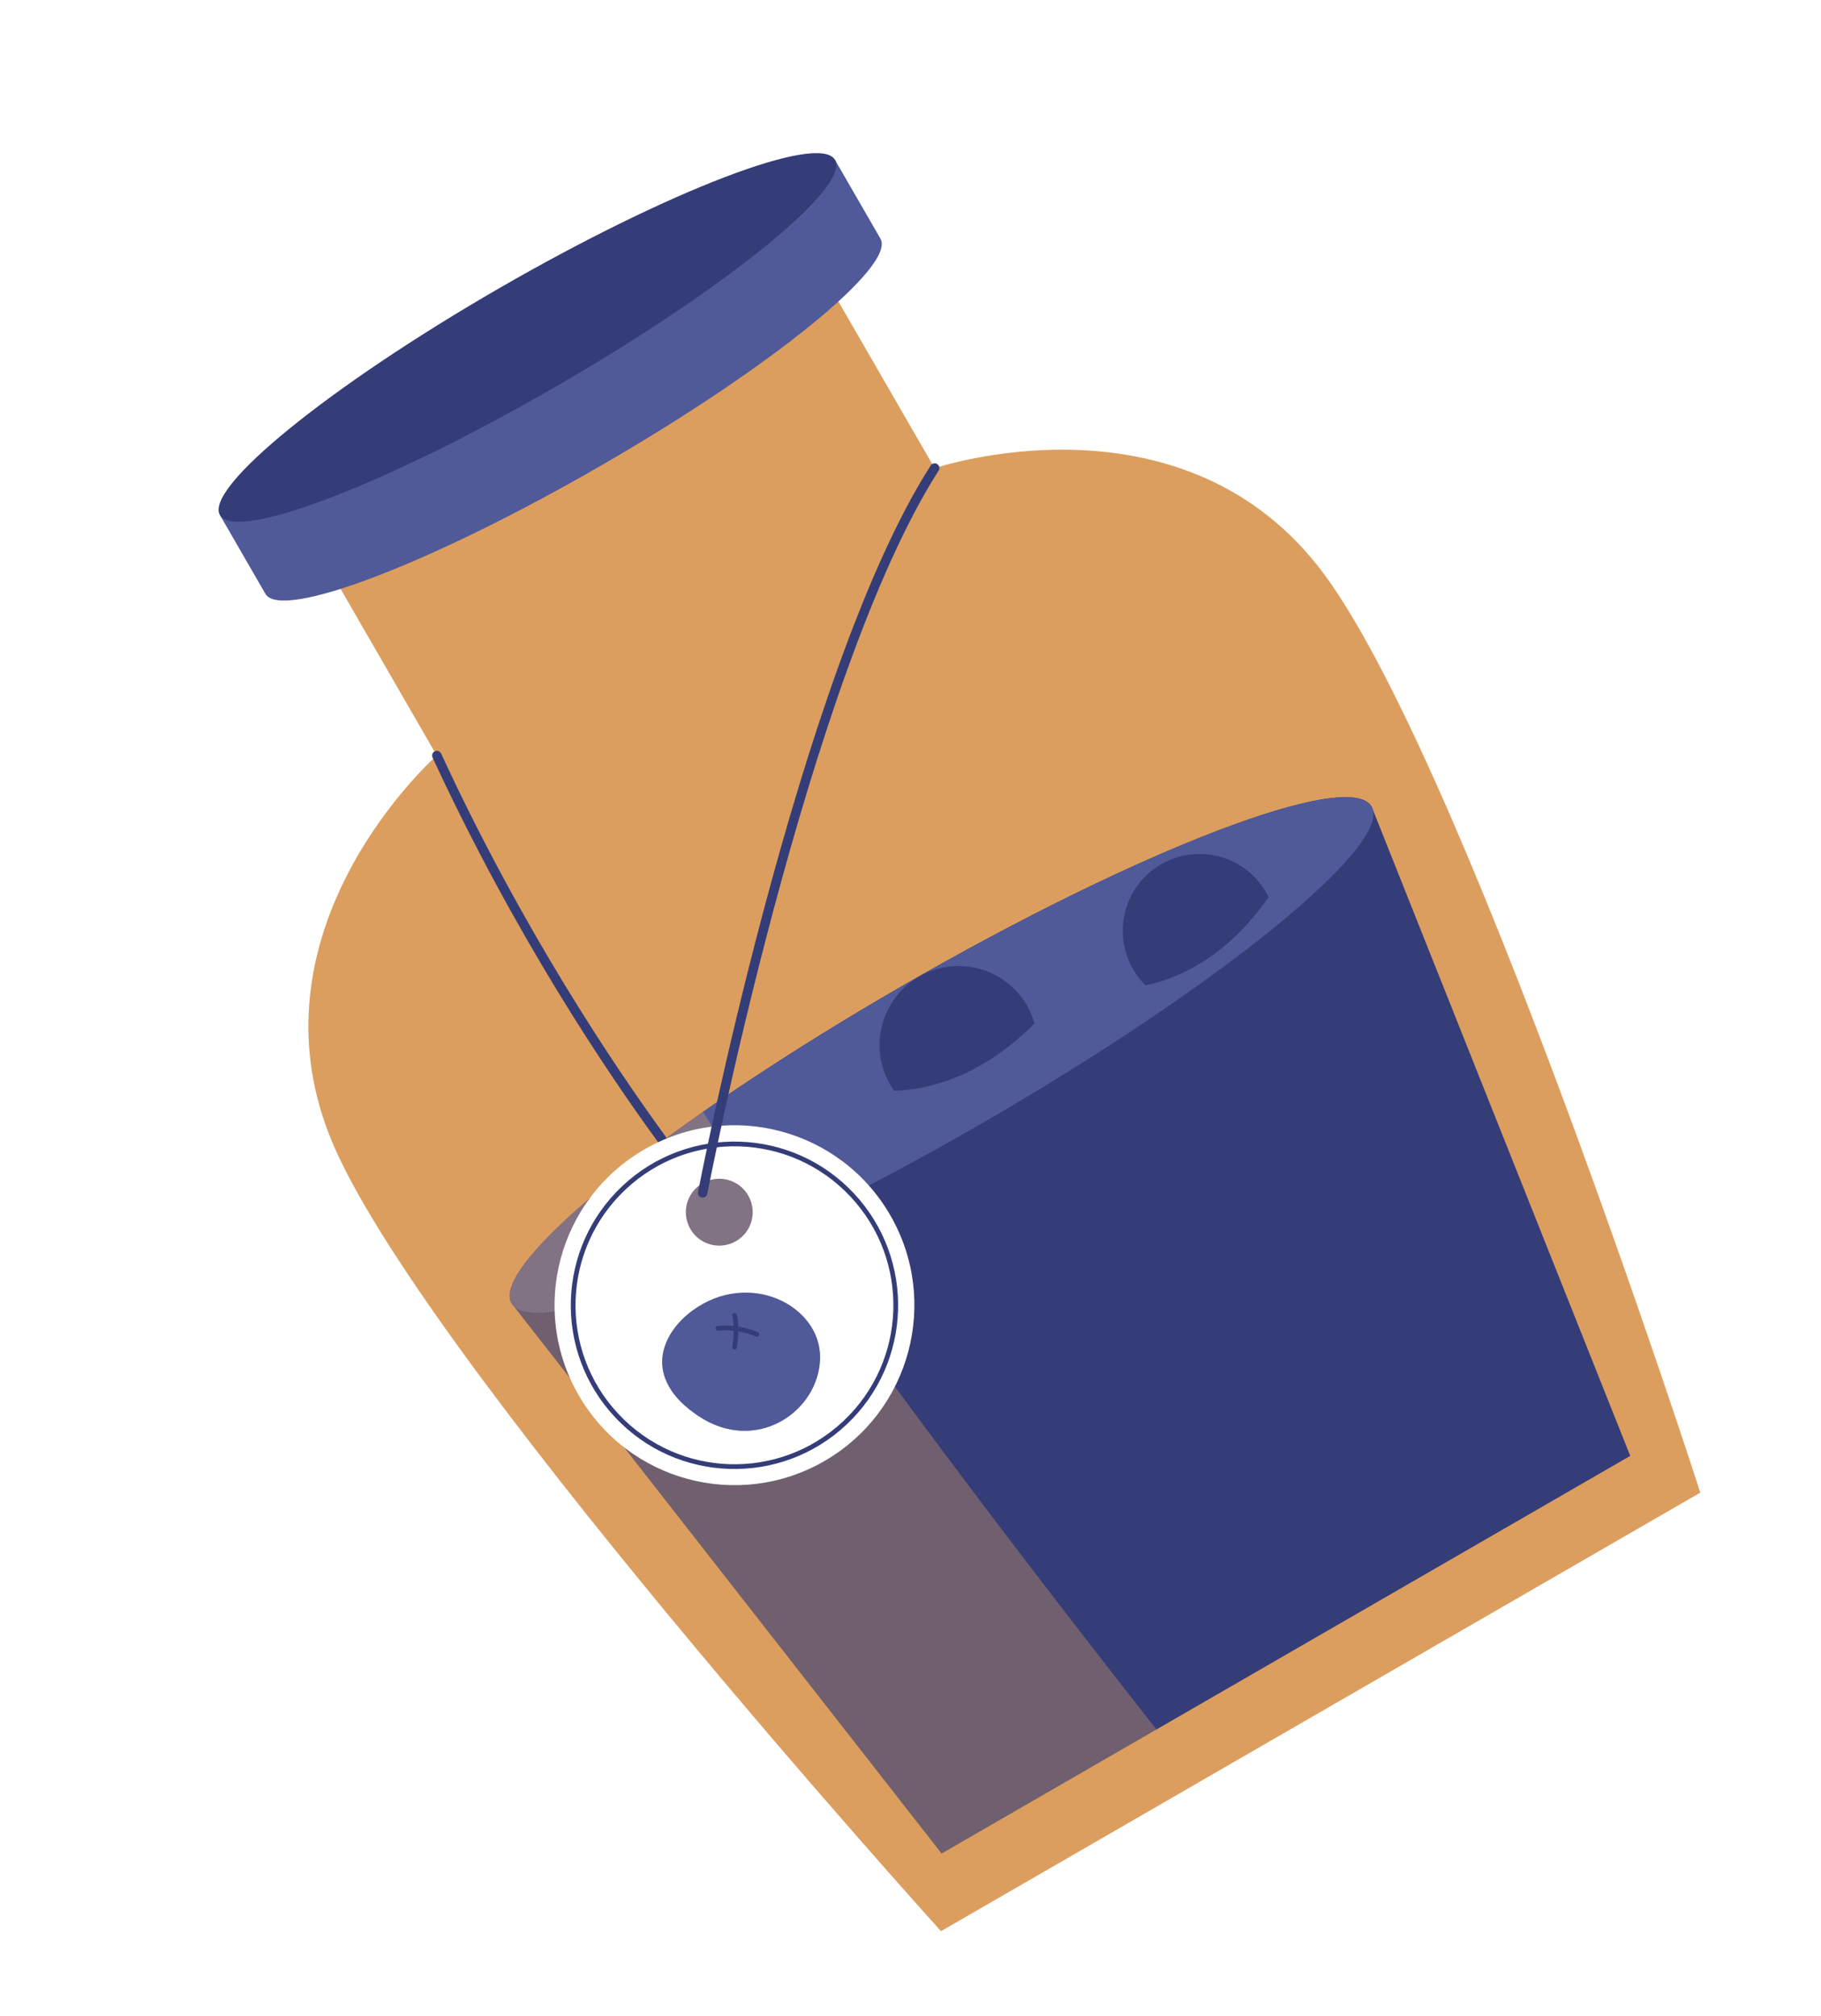<svg width="178" height="197" viewBox="0 0 178 197" fill="none" xmlns="http://www.w3.org/2000/svg">
<g filter="url(#filter0_dddd_580_2486)">
<path d="M128.84 55.322C114.991 37.778 91.362 45.739 91.362 45.739L81.96 29.454C85.108 26.581 86.672 24.378 86.062 23.322L81.618 15.624C80.085 12.97 65.389 18.587 48.784 28.174C32.18 37.76 19.959 47.684 21.491 50.338L25.936 58.036C26.545 59.092 29.235 58.839 33.297 57.549L42.699 73.834C42.699 73.834 38.175 77.832 34.555 84.356C33.341 86.538 32.236 88.999 31.434 91.69C29.77 97.32 29.419 103.95 32.259 111.083C35.103 118.224 43.049 129.625 52.25 141.517C53.088 142.6 53.935 143.679 54.79 144.773C55.279 145.397 55.779 146.024 56.268 146.649C57.065 147.66 57.865 148.658 58.669 149.664C59.971 151.29 61.288 152.907 62.596 154.507C64.341 156.644 66.088 158.748 67.8 160.808C68.727 161.914 69.632 163.002 70.54 164.076C71.315 164.993 72.085 165.902 72.837 166.8C73.66 167.764 74.462 168.709 75.253 169.637C76.437 171.022 77.592 172.359 78.695 173.641C79.361 174.407 80.006 175.154 80.641 175.885C81.059 176.369 81.467 176.837 81.871 177.296C82.209 177.677 82.533 178.055 82.858 178.432C83.453 179.112 84.017 179.757 84.567 180.377C84.913 180.774 85.255 181.163 85.583 181.528C86.706 182.809 87.708 183.935 88.569 184.909C89 185.396 89.394 185.84 89.749 186.232C91.172 187.83 91.974 188.721 91.974 188.721L166.203 145.865C166.203 145.865 142.686 72.878 128.837 55.334L128.84 55.322Z" fill="white"/>
<path d="M130.289 54.178C130.332 54.231 130.37 54.286 130.406 54.343C133.998 58.954 138.099 66.924 142.204 76.129C146.379 85.489 150.632 96.297 154.444 106.534C158.257 116.775 161.635 126.464 164.06 133.592C165.273 137.156 166.247 140.081 166.919 142.116C167.255 143.133 167.515 143.928 167.691 144.469C167.779 144.739 167.846 144.946 167.892 145.086L167.943 145.244L167.956 145.285L167.959 145.295L167.96 145.298C167.96 145.298 167.96 145.299 166.203 145.865L167.96 145.299C168.227 146.127 167.88 147.029 167.126 147.464L92.897 190.32C92.142 190.756 91.186 190.604 90.602 189.956L91.974 188.721L90.602 189.956L90.602 189.956L90.602 189.956L90.6 189.954L90.593 189.946L90.564 189.914L90.453 189.791C90.355 189.682 90.21 189.52 90.02 189.308C89.641 188.885 89.085 188.263 88.374 187.465C88.015 187.067 87.616 186.619 87.186 186.132C86.942 185.856 86.686 185.567 86.418 185.265C85.748 184.508 85.005 183.669 84.202 182.754C83.869 182.383 83.525 181.991 83.18 181.596C82.637 180.984 82.081 180.349 81.5 179.685L81.468 179.648L81.458 179.636C81.132 179.257 80.816 178.889 80.489 178.52L80.484 178.515C80.079 178.053 79.667 177.582 79.246 177.095C78.931 176.733 78.63 176.384 78.326 176.033C77.993 175.65 77.659 175.263 77.302 174.852L77.295 174.845C76.969 174.465 76.637 174.08 76.3 173.689C75.504 172.765 74.683 171.812 73.85 170.836L73.849 170.835C73.489 170.413 73.131 169.993 72.771 169.57C72.331 169.053 71.888 168.532 71.433 167.999L71.423 167.987C70.838 167.289 70.243 166.585 69.641 165.873C69.471 165.672 69.3 165.47 69.129 165.268C68.48 164.499 67.831 163.723 67.178 162.942C66.915 162.626 66.65 162.31 66.385 161.993L66.38 161.988C64.669 159.928 62.917 157.819 61.166 155.675L130.289 54.178ZM130.289 54.178C122.913 44.833 112.93 42.317 104.956 42.105C100.97 42 97.445 42.466 94.918 42.956C93.831 43.168 92.923 43.384 92.238 43.564M130.289 54.178L92.238 43.564M92.238 43.564L84.288 29.795C85.403 28.704 86.314 27.676 86.947 26.744C87.358 26.14 87.716 25.485 87.901 24.812C88.088 24.134 88.147 23.241 87.661 22.399L83.216 14.701C82.605 13.642 81.51 13.293 80.705 13.18C79.859 13.06 78.884 13.13 77.878 13.295C75.843 13.628 73.209 14.431 70.194 15.584C64.136 17.899 56.221 21.748 47.861 26.575C39.501 31.401 32.208 36.333 27.172 40.422C24.666 42.458 22.651 44.338 21.345 45.934C20.699 46.723 20.151 47.532 19.831 48.325C19.526 49.079 19.28 50.202 19.892 51.261L24.337 58.96C24.823 59.802 25.626 60.196 26.306 60.374C26.982 60.55 27.727 60.567 28.457 60.514C29.581 60.431 30.926 60.157 32.428 59.736L40.379 73.507C39.899 73.993 39.287 74.64 38.593 75.435C36.948 77.321 34.829 80.057 32.941 83.459C31.674 85.739 30.511 88.323 29.665 91.163L29.663 91.167C27.903 97.122 27.526 104.184 30.543 111.766L30.544 111.766C33.5 119.189 41.617 130.791 50.79 142.647L50.79 142.648C51.447 143.496 52.109 144.342 52.774 145.191C52.961 145.431 53.148 145.67 53.336 145.91L53.336 145.91C53.583 146.226 53.833 146.542 54.079 146.854L54.08 146.855C54.328 147.169 54.573 147.478 54.813 147.786L54.818 147.792C55.526 148.69 56.237 149.578 56.946 150.465L57.228 150.817L57.228 150.818C58.535 152.451 59.857 154.074 61.166 155.675L92.238 43.564Z" stroke="white" stroke-width="3.692" stroke-linejoin="round"/>
</g>
<path d="M78.041 29.553L81.198 35.021C82.287 36.908 73.615 43.95 61.823 50.758C50.032 57.566 39.596 61.555 38.507 59.668L35.35 54.2L78.041 29.553Z" fill="#DC9E5E"/>
<g style="mix-blend-mode:multiply">
<path d="M32.259 111.083C23.99 90.317 42.699 73.834 42.699 73.834L30.643 52.952L56.706 41.913L79.297 24.861L91.358 45.751C91.358 45.751 114.983 37.782 128.837 55.334C142.686 72.878 166.203 145.865 166.203 145.865L91.982 188.716C91.982 188.716 40.528 131.848 32.259 111.083Z" fill="#DC9E5E"/>
</g>
<path d="M88.156 96.367C111.372 82.963 131.926 75.104 134.073 78.821L159.354 142.273L92.04 181.136L49.995 127.364C47.853 123.654 64.932 109.775 88.148 96.371L88.156 96.367Z" fill="#343D78"/>
<path d="M95.919 109.813C119.134 96.41 136.216 82.534 134.072 78.821C131.929 75.108 111.371 82.963 88.156 96.367C64.94 109.77 47.858 123.646 50.002 127.359C52.146 131.072 72.704 123.217 95.919 109.813Z" fill="#505A99"/>
<path d="M87.396 106.59C87.265 106.4 87.129 106.201 87.009 105.993C84.876 102.3 86.143 97.571 89.837 95.439C93.53 93.306 98.259 94.573 100.392 98.267C100.715 98.826 100.949 99.416 101.125 100.018C95.98 105.174 90.921 106.474 87.401 106.598L87.396 106.59Z" fill="#343D78"/>
<path d="M111.982 96.297C111.815 96.138 111.665 95.969 111.509 95.792C108.845 92.619 109.248 87.888 112.425 85.212C115.599 82.548 120.329 82.951 123.005 86.128C123.411 86.608 123.736 87.134 124.004 87.672C119.956 93.474 115.338 95.575 111.99 96.293L111.982 96.297Z" fill="#343D78"/>
<g style="mix-blend-mode:multiply" opacity="0.36">
<path d="M70.984 33.669L64.476 36.041L79.306 24.857L80.026 26.104L70.984 33.669Z" fill="#DC9E5E"/>
</g>
<g style="mix-blend-mode:multiply" opacity="0.36">
<path d="M32.259 111.083C23.99 90.317 42.699 73.834 42.699 73.834L30.643 52.952L53.58 43.238L64.113 61.481C64.113 61.481 51.611 74.37 60.7 94.673C69.784 114.968 117.141 174.191 117.141 174.191L91.982 188.716C91.982 188.716 40.528 131.848 32.259 111.083Z" fill="#DC9E5E"/>
</g>
<g style="mix-blend-mode:screen" opacity="0.38">
<path d="M116.603 51.407C126.867 51.184 90.484 78.724 80.815 79.425C71.146 80.125 106.121 51.639 116.603 51.407Z" fill="#DC9E5E"/>
</g>
<path d="M81.618 15.624L86.062 23.322C87.595 25.977 75.374 35.9 58.777 45.482C42.181 55.064 27.476 60.686 25.944 58.032L21.499 50.333L81.626 15.619L81.618 15.624Z" fill="#505A99"/>
<path d="M54.332 37.783C70.934 28.198 83.15 18.277 81.618 15.624C80.086 12.97 65.386 18.589 48.784 28.174C32.183 37.758 19.967 47.68 21.499 50.333C23.031 52.987 37.731 47.368 54.332 37.783Z" fill="#343D78"/>
<path d="M42.7 73.834C50.67 91.073 59.648 104.426 64.69 111.332" stroke="#343D78" stroke-width="0.923" stroke-linecap="round" stroke-linejoin="round"/>
<path d="M63 112.319C71.41 107.463 82.167 110.345 87.022 118.755C91.878 127.166 88.996 137.922 80.585 142.778C72.175 147.633 61.419 144.751 56.563 136.341C51.708 127.931 54.59 117.174 63 112.319ZM71.942 121.29C73.501 120.39 74.043 118.393 73.138 116.826C72.234 115.259 70.242 114.725 68.674 115.63C67.108 116.535 66.574 118.527 67.478 120.094C68.383 121.661 70.376 122.195 71.942 121.29Z" fill="white"/>
<path d="M82.581 139.055C88.931 133.096 89.248 123.118 83.289 116.768C77.331 110.418 67.353 110.101 61.003 116.06C54.653 122.019 54.336 131.997 60.295 138.347C66.253 144.696 76.231 145.013 82.581 139.055Z" stroke="#343D78" stroke-width="0.462" stroke-linecap="round" stroke-linejoin="round"/>
<path d="M68.685 116.572C68.685 116.572 78.475 65.863 91.362 45.739" stroke="#343D78" stroke-width="0.923" stroke-linecap="round" stroke-linejoin="round"/>
<path d="M67.644 128.099C73.176 124 80.263 127.561 80.161 132.737C80.058 137.913 73.939 142.159 68.265 138.368C62.595 134.585 64.762 130.233 67.644 128.099Z" fill="#505A99"/>
<g style="mix-blend-mode:multiply" opacity="0.67">
<path d="M74.989 135.392C77.257 134.115 78.791 132.174 79.469 129.97C79.921 130.807 80.175 131.747 80.153 132.741C80.05 137.917 73.931 142.164 68.257 138.373C67.007 137.538 66.145 136.672 65.585 135.812C68.553 137.114 72.14 136.994 74.989 135.392Z" fill="#505A99"/>
</g>
<g style="mix-blend-mode:multiply">
<path d="M71.799 128.557C72.123 129.874 71.803 131.646 71.803 131.646" stroke="#343D78" stroke-width="0.462" stroke-linecap="round" stroke-linejoin="round"/>
<path d="M70.179 129.812C72.229 129.578 73.969 130.396 73.969 130.396" stroke="#343D78" stroke-width="0.462" stroke-linecap="round" stroke-linejoin="round"/>
</g>
<defs>
<filter id="filter0_dddd_580_2486" x="16.745" y="10.351" width="159.613" height="185.756" filterUnits="userSpaceOnUse" color-interpolation-filters="sRGB">
<feFlood flood-opacity="0" result="BackgroundImageFix"/>
<feColorMatrix in="SourceAlpha" type="matrix" values="0 0 0 0 0 0 0 0 0 0 0 0 0 0 0 0 0 0 127 0" result="hardAlpha"/>
<feOffset/>
<feGaussianBlur stdDeviation="0.462"/>
<feColorMatrix type="matrix" values="0 0 0 0 0.075 0 0 0 0 0.318 0 0 0 0 0.369 0 0 0 0.24 0"/>
<feBlend mode="normal" in2="BackgroundImageFix" result="effect1_dropShadow_580_2486"/>
<feColorMatrix in="SourceAlpha" type="matrix" values="0 0 0 0 0 0 0 0 0 0 0 0 0 0 0 0 0 0 127 0" result="hardAlpha"/>
<feOffset dx="0.923"/>
<feGaussianBlur stdDeviation="0.462"/>
<feColorMatrix type="matrix" values="0 0 0 0 0.075 0 0 0 0 0.318 0 0 0 0 0.369 0 0 0 0.2 0"/>
<feBlend mode="normal" in2="effect1_dropShadow_580_2486" result="effect2_dropShadow_580_2486"/>
<feColorMatrix in="SourceAlpha" type="matrix" values="0 0 0 0 0 0 0 0 0 0 0 0 0 0 0 0 0 0 127 0" result="hardAlpha"/>
<feOffset dx="2.769" dy="0.923"/>
<feGaussianBlur stdDeviation="0.923"/>
<feColorMatrix type="matrix" values="0 0 0 0 0.075 0 0 0 0 0.318 0 0 0 0 0.369 0 0 0 0.12 0"/>
<feBlend mode="normal" in2="effect2_dropShadow_580_2486" result="effect3_dropShadow_580_2486"/>
<feColorMatrix in="SourceAlpha" type="matrix" values="0 0 0 0 0 0 0 0 0 0 0 0 0 0 0 0 0 0 127 0" result="hardAlpha"/>
<feOffset dx="4.616" dy="1.846"/>
<feGaussianBlur stdDeviation="0.923"/>
<feColorMatrix type="matrix" values="0 0 0 0 0.075 0 0 0 0 0.318 0 0 0 0 0.369 0 0 0 0.04 0"/>
<feBlend mode="normal" in2="effect3_dropShadow_580_2486" result="effect4_dropShadow_580_2486"/>
<feBlend mode="normal" in="SourceGraphic" in2="effect4_dropShadow_580_2486" result="shape"/>
</filter>
</defs>
</svg>
